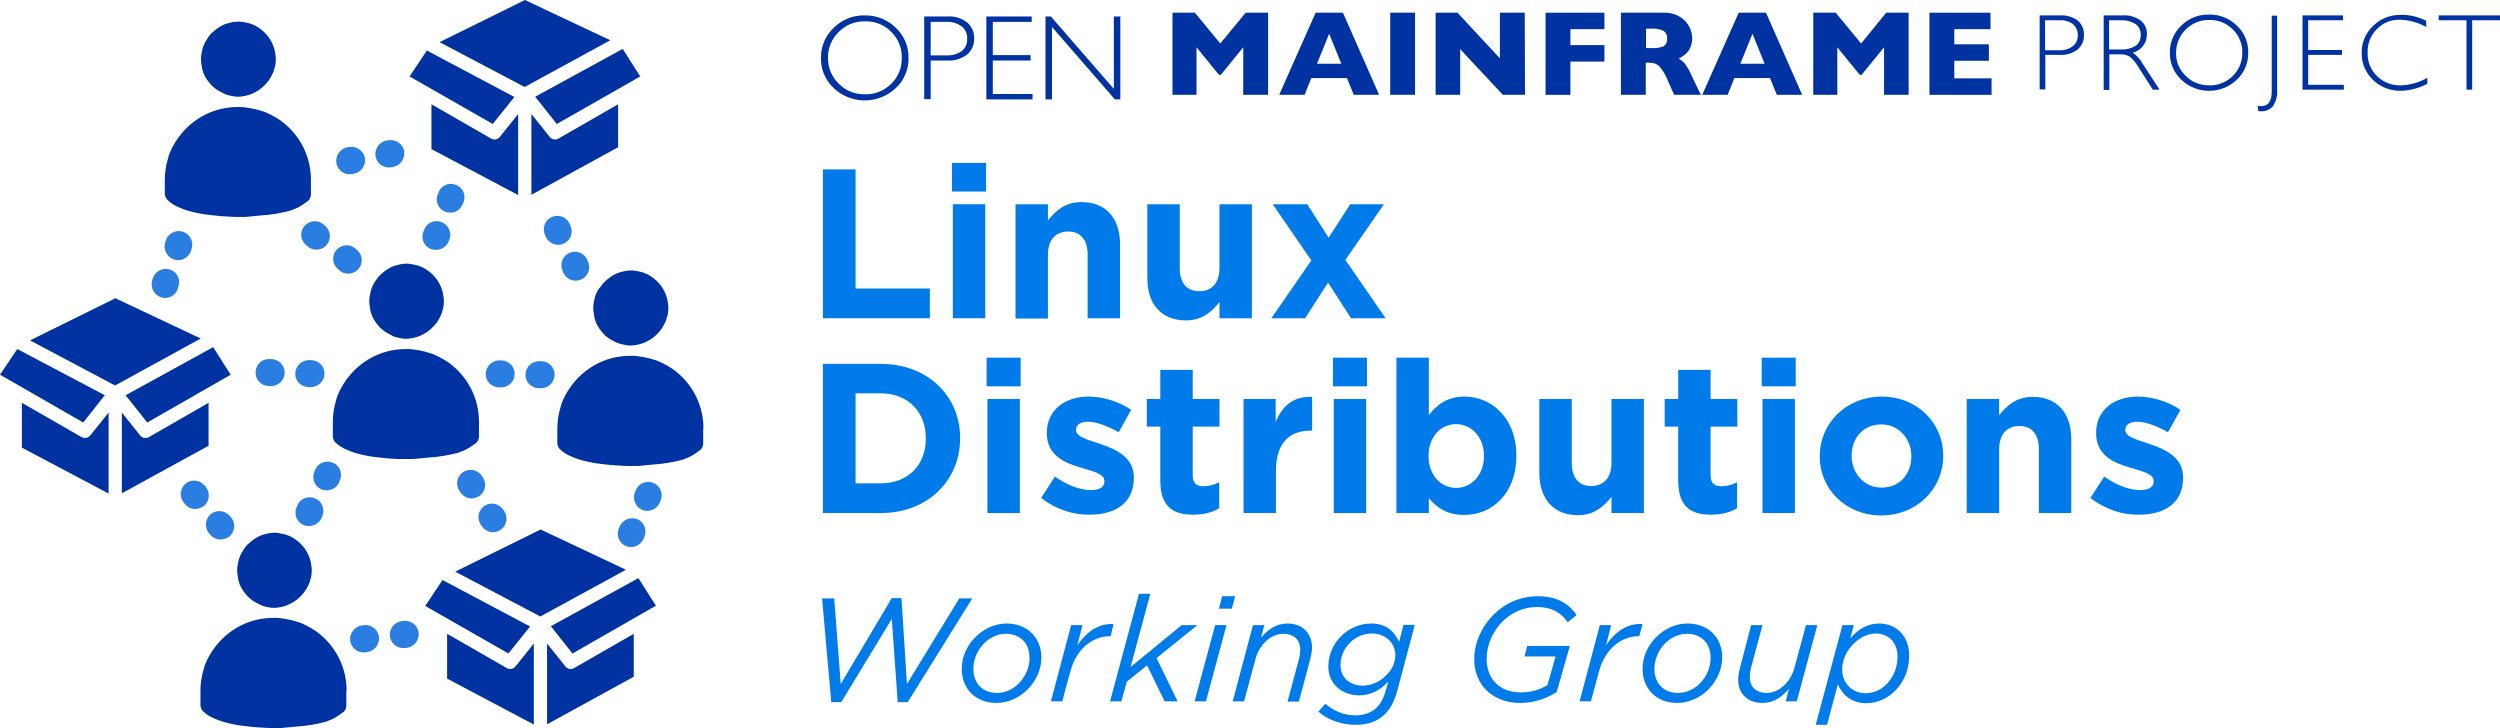 <?xml version="1.0" encoding="utf-8"?>
<!-- Generator: Adobe Illustrator 26.5.0, SVG Export Plug-In . SVG Version: 6.00 Build 0)  -->
<svg version="1.1" id="Layer_1" xmlns="http://www.w3.org/2000/svg" xmlns:xlink="http://www.w3.org/1999/xlink" x="0px" y="0px"
	 viewBox="4.8 1.2 925.4 269.5" style="enable-background:new 0 0 935 275;" xml:space="preserve">
<style type="text/css">
	.st0{fill:#FFFFFF;}
	.st1{fill:#231F20;}
	.st2{fill:#007BE9;}
	.st3{fill:#0033A1;}
	.st4{fill:#2A7DE1;}
</style>
<g>
	<polygon class="st2" points="359.9,222.7 340.5,254.4 338.5,222.6 334.9,222.6 316,254.4 313.6,222.7 309.1,222.7 312.5,261.1 
		316.2,261.1 334.9,230.3 337.1,261.1 340.8,261.1 364.7,222.7 	"/>
	<path class="st2" d="M377.4,232c-4.4,0-8.5,2-11.5,5c-3.2,3.1-5.1,7.4-5.1,11.8c0,7.3,5.1,12.6,12.8,12.6c4.4,0,8.6-2,11.6-5
		c3.1-3.2,5.1-7.4,5.1-11.9C390.2,237.3,385.1,232,377.4,232z M381.9,254.2c-2.1,2.1-5,3.5-8,3.5c-5.2,0-8.8-3.3-8.8-9
		c0-3.5,1.6-7,4-9.4c2.1-2.1,5-3.5,8-3.5c5.2,0,8.8,3.3,8.8,9C385.9,248.2,384.4,251.7,381.9,254.2z"/>
	<path class="st2" d="M417,232.2c-5.6-0.3-10,2.9-13.4,7.8l1.9-7.4h-4.2l-7.5,28.2h4.2l3-11.1c2.3-8.5,8.4-13,14.6-13h0.3L417,232.2
		z"/>
	<polygon class="st2" points="448,232.6 442.2,232.6 423.3,248.1 430.6,221 426.4,221 415.7,260.8 419.9,260.8 421.9,253.5 
		429.4,247.5 435.9,260.8 440.7,260.8 432.9,244.8 	"/>
	<polygon class="st2" points="447,260.8 451.2,260.8 458.8,232.6 454.6,232.6 	"/>
	<polygon class="st2" points="457.2,221.9 456,226.5 460.8,226.5 462,221.9 	"/>
	<path class="st2" d="M481.4,232c-4.3,0-7.3,2.3-9.8,5.2l1.2-4.6h-4.2l-7.5,28.2h4.2l4.3-15.9c1.5-5.3,5.8-9.1,10.2-9.1
		c3.9,0,6.3,2.2,6.3,5.9c0,0.9-0.2,2.2-0.4,3.2l-4.3,16h4.2l4.2-15.7c0.3-1.5,0.7-3.1,0.7-4.4C490.3,235.4,486.8,232,481.4,232z"/>
	<path class="st2" d="M522.7,238.8c-1.6-3.4-4.3-6.8-10.4-6.8c-4,0-8.1,1.7-11.1,4.7c-2.8,2.8-4.7,6.7-4.7,11.3
		c0,6.8,5.6,10.6,11.4,10.6c4.6,0,8-2.2,10.8-5.1l-0.8,2.8c-0.8,2.9-1.8,5.1-3.5,6.8c-1.7,1.7-4.4,2.9-7.9,2.9
		c-4.3,0-8.1-1.7-11.1-4.3l-2.6,2.9c3.5,3.1,8.6,4.9,13.8,4.9c4.8,0,8.3-1.4,10.9-4c2-2,3.4-4.5,4.6-8.9l6.4-24.1h-4.2L522.7,238.8z
		 M517.8,251.3c-2.2,2.2-5.3,3.7-8.6,3.7c-4.3,0-8.2-2.6-8.2-7.6c0-3.3,1.4-6.2,3.5-8.3c2.2-2.2,5.1-3.4,8.1-3.4
		c5.4,0,8.7,3.8,8.7,8C521.3,246.5,520,249.2,517.8,251.3z"/>
	<path class="st2" d="M573.6,225.9c6.2,0,9.3,2.5,11.5,5.6l3.3-2.6c-2.4-3.6-6.5-7-14.4-7c-6.5,0-12.3,2.7-16.4,6.9
		c-4.4,4.4-7.1,10.4-7.1,16.4c0,10.2,7.6,16.2,16.9,16.2c5.3,0,9.5-1.5,13.6-4l4.9-17.1h-15.8l-1,3.9h11.5l-3,10.6
		c-2.5,1.5-5.7,2.7-9.9,2.7c-7.4,0-12.6-4.6-12.6-12.4c0-5.1,2.2-10.1,5.8-13.8C564.2,228.1,568.6,225.9,573.6,225.9z"/>
	<path class="st2" d="M599.3,240l1.9-7.4H597l-7.5,28.2h4.2l3-11.1c2.3-8.5,8.4-13,14.6-13h0.3l1.2-4.5
		C607.1,231.8,602.7,235.1,599.3,240z"/>
	<path class="st2" d="M629.4,232c-4.4,0-8.5,2-11.5,5c-3.2,3.1-5.1,7.4-5.1,11.8c0,7.3,5.1,12.6,12.8,12.6c4.4,0,8.6-2,11.6-5
		c3.1-3.2,5.1-7.4,5.1-11.9C642.3,237.3,637.2,232,629.4,232z M634,254.2c-2.1,2.1-5,3.5-8,3.5c-5.2,0-8.8-3.3-8.8-9
		c0-3.5,1.6-7,4-9.4c2.1-2.1,5-3.5,8-3.5c5.2,0,8.8,3.3,8.8,9C638,248.2,636.5,251.7,634,254.2z"/>
	<path class="st2" d="M673.3,232.6l-4.3,15.9c-1.5,5.4-5.8,9.2-10.2,9.2c-3.9,0-6.3-2.2-6.3-5.9c0-0.9,0.2-2.2,0.4-3.2l4.3-16H653
		l-4.1,15.7c-0.4,1.5-0.7,3.1-0.7,4.4c0,5.3,3.5,8.7,9,8.7c4.3,0,7.2-2.3,9.8-5.2l-1.2,4.6h4.1l7.6-28.2L673.3,232.6L673.3,232.6z"
		/>
	<path class="st2" d="M700.4,232c-4.5,0-8,2.3-10.7,5.5l1.3-4.9h-4.2l-9.9,36.9h4.2l4-15c1.6,3.7,4.8,7,10.6,7
		c3.9,0,7.7-1.7,10.6-4.6c3.2-3.2,5.2-7.7,5.2-12.9C711.6,236.8,706.8,232,700.4,232z M703.1,254.5c-2,2-4.7,3.3-7.7,3.3
		c-5.2,0-8.7-3.9-8.7-8.8c0-3.6,1.7-7,4.2-9.5c2.3-2.3,5.3-3.8,8.3-3.8c4.7,0,8,3.4,8,8.6C707.2,248.3,705.6,251.9,703.1,254.5z"/>
	<g>
		<path class="st3" d="M759.6,6.9h7.6c2.4-0.2,4.7,0.5,6.7,1.9c1.5,1.3,2.4,3.3,2.3,5.3c0.1,2.1-0.8,4-2.3,5.4c-2,1.5-4.4,2.2-6.8,2
			h-5.2v12.8h-2.1V6.9z M761.8,8.7v11.1h5.1c1.9,0.1,3.7-0.4,5.2-1.5c1.2-1,1.9-2.5,1.8-4.1c0.1-1.5-0.6-3-1.7-4
			c-1.4-1.1-3.2-1.6-5-1.5L761.8,8.7z"/>
		<path class="st3" d="M783.4,6.9h7c2.4-0.2,4.8,0.5,6.8,1.9c1.6,1.3,2.4,3.2,2.3,5.2c0,3.2-2.2,5.9-5.2,6.7
			c1.5,1.1,2.8,2.5,3.7,4.2l6.2,9.5h-2.5l-4.8-7.5c-1-1.8-2.2-3.4-3.7-4.7c-1.2-0.7-2.5-1-3.9-0.9h-3.7v13.2h-2.1V6.9z M785.5,8.7
			v10.8h4.6c1.9,0.1,3.7-0.4,5.3-1.4c1.2-0.9,1.9-2.4,1.8-4c0.1-1.5-0.6-3-1.9-4c-1.6-1-3.5-1.5-5.4-1.4H785.5z"/>
		<path class="st3" d="M822.5,6.6c3.9-0.1,7.6,1.4,10.3,4.1c2.8,2.6,4.3,6.2,4.2,10c0.1,3.8-1.5,7.4-4.2,10
			c-5.8,5.5-14.8,5.5-20.6,0c-2.7-2.6-4.3-6.2-4.2-10c-0.1-3.8,1.5-7.4,4.2-10C814.9,8,818.6,6.5,822.5,6.6z M822.6,32.8
			c3.2,0.1,6.4-1.2,8.7-3.5c2.3-2.3,3.6-5.4,3.5-8.6c0.1-3.2-1.2-6.4-3.5-8.6c-2.3-2.3-5.4-3.6-8.7-3.5c-3.3-0.1-6.4,1.2-8.7,3.5
			c-2.3,2.2-3.6,5.4-3.6,8.6c-0.1,3.2,1.2,6.4,3.6,8.6C816.1,31.6,819.3,32.8,822.6,32.8z"/>
		<path class="st3" d="M847.7,6.9v27.5c0.2,2.2-0.4,4.5-1.7,6.3c-1.1,1.1-2.5,1.7-4,1.7c-0.4,0-0.9,0-1.3-0.1l-0.2-2
			c0.4,0.1,0.8,0.2,1.3,0.2c2.6,0,3.9-1.8,3.9-5.5v-28H847.7z"/>
		<path class="st3" d="M872.1,6.9v1.8h-12.9v11h12.5v1.8h-12.5v11.1h13.2v1.8h-15.3V6.9H872.1z"/>
		<path class="st3" d="M902.9,8.9v2.3c-3-1.7-6.4-2.6-9.8-2.7c-3.2-0.1-6.3,1.2-8.5,3.5c-2.3,2.3-3.5,5.4-3.4,8.7
			c-0.1,3.2,1.1,6.4,3.5,8.7c2.4,2.3,5.5,3.5,8.8,3.4c3.4-0.1,6.8-1.1,9.8-2.8v2.2c-3,1.6-6.3,2.5-9.7,2.6c-3.9,0.1-7.6-1.3-10.4-4
			c-2.7-2.6-4.3-6.2-4.2-10c-0.1-3.8,1.5-7.5,4.3-10.1c2.7-2.6,6.4-4.1,10.2-4C896.6,6.6,899.9,7.4,902.9,8.9z"/>
		<path class="st3" d="M930.2,6.9v1.8h-10.3v25.7h-2.1V8.7h-10.3V6.9H930.2z"/>
		<path class="st3" d="M474.2,36.3H465V18.7l-8.3,10.2H456l-8.3-10.2v17.6h-8.9V5.9h8.3l9.4,11.4l9.4-11.4h8.3L474.2,36.3z"/>
		<path class="st3" d="M515.3,36.3h-9.4l-2.5-6.2h-13.2l-2.5,6.2h-9.4l13.5-30.4h10.1L515.3,36.3z M501.3,24.8l-4.5-11.1l-4.5,11.1
			H501.3z"/>
		<path class="st3" d="M528.6,36.3h-9.2V5.9h9.2L528.6,36.3z"/>
		<path class="st3" d="M569.3,36.3h-8.2l-15.8-16.9v16.9h-9.1V5.9h8.1l15.7,16.9V5.9h9.2L569.3,36.3z"/>
		<path class="st3" d="M598.7,24h-12.6v12.3h-9.2V5.9h21.8V12h-12.6v5.9h12.6V24z"/>
		<path class="st3" d="M634.4,36.3h-9.9l-2.4-5.4c-0.6-1.5-1.4-3-2.4-4.3c-0.5-0.8-1.2-1.4-2.1-1.8c-0.8-0.3-1.7-0.4-2.6-0.4h-1
			v11.9h-9.2V5.9h15.6c2.2-0.1,4.3,0.4,6.2,1.5c1.5,0.9,2.7,2.2,3.5,3.7c0.7,1.3,1,2.7,1.1,4.2c0,1.4-0.3,2.7-0.9,3.9
			c-0.5,0.9-1.1,1.7-1.9,2.3c-0.7,0.5-1.4,1-2.2,1.4c0.9,0.5,1.7,1.2,2.4,2c1,1.5,1.9,3.1,2.6,4.8L634.4,36.3z M621.9,15.5
			c0.1-1.2-0.4-2.3-1.4-2.9c-1.4-0.7-3-0.9-4.5-0.8h-1.9V19h2c1.6,0.1,3.1-0.1,4.6-0.7C621.5,17.7,622,16.6,621.9,15.5L621.9,15.5z"
			/>
		<path class="st3" d="M671.9,36.3h-9.4l-2.5-6.2h-13.2l-2.5,6.2h-9.4l13.5-30.4h10.1L671.9,36.3z M658,24.8l-4.5-11.1L649,24.8H658
			z"/>
		<path class="st3" d="M711.4,36.3h-9.2V18.7l-8.3,10.2h-0.7l-8.3-10.2v17.6H676V5.9h8.3l9.4,11.4L703,5.9h8.3V36.3z"/>
		<path class="st3" d="M742,36.3H719V5.9h22.6V12h-13.4v5.6H741v6.1h-12.8v6.5H742L742,36.3z"/>
		<path class="st3" d="M324.9,6.9c4.3-0.1,8.5,1.6,11.5,4.6c3.1,2.9,4.8,6.9,4.7,11.2c0.1,4.2-1.7,8.3-4.7,11.1
			c-6.5,6.1-16.6,6.1-23,0c-3.1-2.9-4.8-6.9-4.7-11.1c-0.1-4.2,1.6-8.3,4.7-11.2C316.5,8.4,320.6,6.8,324.9,6.9z M325,36.1
			c3.6,0.1,7.1-1.3,9.7-3.9c2.6-2.5,4-6,3.9-9.6c0.1-3.6-1.3-7.1-3.9-9.6c-2.5-2.6-6-4-9.7-3.9c-3.6-0.1-7.2,1.3-9.7,3.9
			c-2.6,2.5-4.1,6-4,9.6c-0.1,3.6,1.4,7.1,4,9.6C317.8,34.8,321.3,36.2,325,36.1z"/>
		<path class="st3" d="M346.9,7.3h8.5c2.7-0.2,5.3,0.6,7.4,2.2c1.7,1.5,2.7,3.7,2.6,5.9c0.1,2.3-0.9,4.5-2.6,6
			c-2.2,1.6-4.9,2.4-7.6,2.2h-5.9v14.3h-2.4V7.3z M349.3,9.3v12.4h5.7c2.1,0.1,4.1-0.4,5.8-1.6c1.4-1.1,2.1-2.8,2-4.6
			c0.1-1.7-0.6-3.4-2-4.5c-1.6-1.2-3.6-1.8-5.6-1.7L349.3,9.3z"/>
		<path class="st3" d="M386.7,7.3v2h-14.4v12.3h14v2h-14V36H387v2h-17.1V7.3H386.7z"/>
		<path class="st3" d="M419.5,7.3v30.7h-2l-23.3-26.8v26.8h-2.4V7.3h2l23.3,26.8V7.3H419.5z"/>
		<g>
			<path class="st2" d="M309.4,63.9h12.1V108H349v11h-39.6V63.9z"/>
			<path class="st2" d="M357.2,61.5h12.6v10.6h-12.6V61.5z M357.5,76.8h12v42.2h-12V76.8z"/>
			<path class="st2" d="M380.7,76.8h12v6c2.8-3.5,6.3-6.8,12.4-6.8c9.1,0,14.3,6,14.3,15.7v27.3h-12V95.5c0-5.7-2.7-8.6-7.2-8.6
				s-7.5,2.9-7.5,8.6v23.6h-12V76.8z"/>
			<path class="st2" d="M429.5,104.2V76.8h12v23.6c0,5.7,2.7,8.6,7.2,8.6s7.5-2.9,7.5-8.6V76.8h12v42.2h-12v-6
				c-2.8,3.5-6.3,6.8-12.4,6.8C434.8,119.8,429.5,113.9,429.5,104.2z"/>
			<path class="st2" d="M496.6,89.2l8-12.4h12.5l-14.3,20.6l14.9,21.6h-12.8l-8.5-13.2l-8.5,13.2h-12.5l14.8-21.4l-14.3-20.8h12.8
				L496.6,89.2z"/>
			<path class="st2" d="M309.4,135.9h21.5c17.3,0,29.3,11.9,29.3,27.4v0.2c0,15.5-12,27.6-29.3,27.6h-21.5V135.9z M321.5,146.9v33.2
				h9.4c9.9,0,16.6-6.7,16.6-16.5v-0.2c0-9.8-6.7-16.6-16.6-16.6H321.5z"/>
			<path class="st2" d="M370,133.6h12.6v10.6H370V133.6z M370.3,148.9h12v42.2h-12V148.9z"/>
			<path class="st2" d="M390.2,185.5l5.1-7.9c4.6,3.3,9.4,5,13.3,5c3.5,0,5-1.3,5-3.2v-0.2c0-2.6-4.1-3.5-8.7-4.9
				c-5.9-1.7-12.6-4.5-12.6-12.7v-0.2c0-8.6,6.9-13.4,15.4-13.4c5.4,0,11.2,1.8,15.8,4.9l-4.6,8.3c-4.2-2.4-8.4-3.9-11.4-3.9
				c-2.9,0-4.4,1.3-4.4,2.9v0.2c0,2.4,4,3.5,8.6,5c5.9,2,12.8,4.8,12.8,12.5v0.2c0,9.4-7,13.6-16.2,13.6
				C402.5,191.9,395.8,189.9,390.2,185.5z"/>
			<path class="st2" d="M434.3,179.1v-20h-5v-10.2h5v-10.8h12v10.8h9.9v10.2h-9.9v18c0,2.8,1.2,4.1,3.9,4.1c2.2,0,4.2-0.6,5.9-1.5
				v9.6c-2.5,1.5-5.4,2.4-9.5,2.4C439.2,191.8,434.3,188.9,434.3,179.1z"/>
			<path class="st2" d="M465,148.9h12v8.5c2.4-5.8,6.4-9.6,13.5-9.3v12.5h-0.6c-8,0-12.8,4.8-12.8,14.9v15.6h-12V148.9z"/>
			<path class="st2" d="M498.2,133.6h12.6v10.6h-12.6V133.6z M498.5,148.9h12v42.2h-12V148.9z"/>
			<path class="st2" d="M533.7,185.6v5.5h-12v-57.5h12v21.3c2.9-3.9,6.9-6.9,13.2-6.9c9.8,0,19.2,7.7,19.2,21.8v0.2
				c0,14.1-9.2,21.8-19.2,21.8C540.5,191.9,536.5,189,533.7,185.6z M554.1,170.1v-0.2c0-7-4.7-11.7-10.3-11.7s-10.2,4.6-10.2,11.7
				v0.2c0,7,4.6,11.7,10.2,11.7S554.1,177.1,554.1,170.1z"/>
			<path class="st2" d="M574.6,176.2v-27.3h12v23.6c0,5.7,2.7,8.6,7.2,8.6s7.5-2.9,7.5-8.6v-23.6h12v42.2h-12v-6
				c-2.8,3.5-6.3,6.8-12.4,6.8C579.9,191.9,574.6,185.9,574.6,176.2z"/>
			<path class="st2" d="M626,179.1v-20h-5v-10.2h5v-10.8h12v10.8h9.9v10.2h-9.9v18c0,2.8,1.2,4.1,3.9,4.1c2.2,0,4.2-0.6,5.9-1.5v9.6
				c-2.5,1.5-5.4,2.4-9.5,2.4C630.9,191.8,626,188.9,626,179.1z"/>
			<path class="st2" d="M656.9,133.6h12.6v10.6h-12.6V133.6z M657.2,148.9h12v42.2h-12V148.9z"/>
			<path class="st2" d="M678.4,170.2v-0.2c0-12.1,9.8-22,22.9-22c13.1,0,22.8,9.7,22.8,21.8v0.2c0,12.1-9.8,22-22.9,22
				C688.1,192,678.4,182.3,678.4,170.2z M712.3,170.2v-0.2c0-6.2-4.5-11.7-11.1-11.7c-6.9,0-11,5.3-11,11.5v0.2
				c0,6.2,4.5,11.7,11.1,11.7C708.2,181.7,712.3,176.4,712.3,170.2z"/>
			<path class="st2" d="M732.8,148.9h12v6c2.8-3.5,6.3-6.8,12.4-6.8c9.1,0,14.3,6,14.3,15.7v27.3h-12v-23.6c0-5.7-2.7-8.6-7.2-8.6
				s-7.5,2.9-7.5,8.6v23.6h-12V148.9z"/>
			<path class="st2" d="M778.6,185.5l5.1-7.9c4.6,3.3,9.4,5,13.3,5c3.5,0,5-1.3,5-3.2v-0.2c0-2.6-4.1-3.5-8.7-4.9
				c-5.9-1.7-12.6-4.5-12.6-12.7v-0.2c0-8.6,6.9-13.4,15.4-13.4c5.4,0,11.2,1.8,15.8,4.9l-4.6,8.3c-4.2-2.4-8.4-3.9-11.4-3.9
				c-2.9,0-4.4,1.3-4.4,2.9v0.2c0,2.4,4,3.5,8.6,5c5.9,2,12.8,4.8,12.8,12.5v0.2c0,9.4-7,13.6-16.2,13.6
				C790.8,191.9,784.2,189.9,778.6,185.5z"/>
		</g>
	</g>
	<g>
		<path class="st4" d="M125.9,91.6c1.7-2.2,1.2-5.3-1-7l-0.6-0.5c-2.2-1.7-5.3-1.2-7,1c-1.7,2.2-1.2,5.3,1,7l0.6,0.5
			c0.9,0.7,2,1,3,1C123.5,93.6,125,92.9,125.9,91.6z"/>
		<path class="st4" d="M130.1,101l0.6,0.5c0.9,0.7,2,1,3,1c1.5,0,3-0.7,4-2c1.7-2.2,1.2-5.3-1-7l-0.6-0.5c-2.2-1.7-5.3-1.2-7,1
			C127.5,96.2,127.9,99.3,130.1,101z"/>
		<path class="st4" d="M139.6,232.6l-0.7,0.1c-2.7,0.3-4.7,2.7-4.5,5.5c0.3,2.6,2.4,4.5,5,4.5c0.2,0,0.3,0,0.5,0l0.7-0.1
			c2.7-0.3,4.7-2.7,4.5-5.5C144.8,234.3,142.3,232.3,139.6,232.6z"/>
		<path class="st4" d="M154.3,231l-0.7,0.1c-2.7,0.3-4.7,2.7-4.5,5.5c0.3,2.6,2.4,4.5,5,4.5c0.2,0,0.3,0,0.5,0l0.7-0.1
			c2.7-0.3,4.7-2.7,4.5-5.5C159.5,232.7,157,230.8,154.3,231z"/>
		<path class="st4" d="M234.2,196l-0.3,0.7c-1.1,2.5,0,5.5,2.5,6.6c0.7,0.3,1.4,0.4,2,0.4c1.9,0,3.7-1.1,4.6-3l0.3-0.7
			c1.1-2.5,0-5.5-2.5-6.6C238.3,192.4,235.3,193.5,234.2,196z"/>
		<path class="st4" d="M242.4,189.9c0.7,0.3,1.4,0.4,2,0.4c1.9,0,3.7-1.1,4.6-3l0.3-0.7c1.1-2.5,0-5.5-2.5-6.6
			c-2.5-1.1-5.5,0-6.6,2.5l-0.3,0.7C238.8,185.8,239.9,188.7,242.4,189.9z"/>
		<path class="st4" d="M213.6,91.3c2.5-1.2,3.5-4.2,2.3-6.7l-0.3-0.7c-1.2-2.5-4.2-3.5-6.7-2.3c-2.5,1.2-3.5,4.2-2.3,6.7l0.3,0.7
			c0.9,1.8,2.6,2.8,4.5,2.8C212.1,91.8,212.9,91.7,213.6,91.3z"/>
		<path class="st4" d="M213.4,102.3c0.9,1.8,2.6,2.8,4.5,2.8c0.7,0,1.5-0.2,2.2-0.5c2.5-1.2,3.5-4.2,2.3-6.7l-0.3-0.7
			c-1.2-2.5-4.2-3.5-6.7-2.3c-2.5,1.2-3.5,4.2-2.3,6.7L213.4,102.3z"/>
		<path class="st4" d="M134.2,65.7c0.3,0,0.6,0,0.9-0.1l0.7-0.1c2.7-0.5,4.5-3.1,4.1-5.8c-0.5-2.7-3.1-4.5-5.8-4.1l-0.7,0.1
			c-2.7,0.5-4.5,3.1-4.1,5.8C129.7,64,131.8,65.7,134.2,65.7z"/>
		<path class="st4" d="M148.7,63.2c0.3,0,0.6,0,0.9-0.1l0.7-0.1c2.7-0.5,4.5-3.1,4.1-5.8s-3.1-4.5-5.8-4.1l-0.7,0.1
			c-2.7,0.5-4.5,3.1-4.1,5.8C144.2,61.4,146.3,63.2,148.7,63.2z"/>
		<path class="st4" d="M195.3,139.7c0.1-2.8-2.1-5-4.9-5.1l-0.7,0c0,0-0.1,0-0.1,0c-2.7,0-4.9,2.2-5,4.9c-0.1,2.8,2.1,5,4.9,5.1
			l0.7,0c0,0,0.1,0,0.1,0C193,144.6,195.3,142.4,195.3,139.7z"/>
		<path class="st4" d="M204.4,134.9c-2.7,0-5,2.1-5.1,4.9c-0.1,2.8,2.1,5,4.9,5.1l0.8,0c0,0,0.1,0,0.1,0c2.7,0,4.9-2.2,5-4.9
			c0.1-2.8-2.1-5-4.9-5.1L204.4,134.9z"/>
		<path class="st4" d="M168.2,83.4c-2.6-1-5.5,0.3-6.4,2.9l-0.3,0.7c-1,2.6,0.3,5.5,2.9,6.4c0.6,0.2,1.2,0.3,1.8,0.3
			c2,0,3.9-1.2,4.7-3.2l0.3-0.7C172.1,87.3,170.8,84.4,168.2,83.4z"/>
		<path class="st4" d="M176.1,76.7l0.3-0.7c1-2.6-0.3-5.5-2.9-6.4c-2.6-1-5.5,0.3-6.4,2.9l-0.3,0.7c-1,2.6,0.3,5.5,2.9,6.4
			c0.6,0.2,1.2,0.3,1.8,0.3C173.4,80,175.3,78.7,176.1,76.7z"/>
		<path class="st4" d="M121.7,185.8c-2.5-1.2-5.5-0.3-6.7,2.2l-0.3,0.7c-1.2,2.5-0.3,5.5,2.2,6.7c0.7,0.4,1.5,0.5,2.3,0.5
			c1.8,0,3.6-1,4.5-2.7l0.3-0.7C125.2,190,124.2,187,121.7,185.8z"/>
		<path class="st4" d="M130.2,180l0.3-0.7c1.2-2.5,0.3-5.5-2.2-6.7c-2.5-1.2-5.5-0.3-6.7,2.2l-0.3,0.7c-1.2,2.5-0.3,5.5,2.2,6.7
			c0.7,0.4,1.5,0.5,2.3,0.5C127.6,182.7,129.4,181.7,130.2,180z"/>
		<path class="st4" d="M183.1,195.9c1,1.5,2.6,2.3,4.2,2.3c0.9,0,1.8-0.3,2.7-0.8c2.3-1.5,3-4.6,1.5-6.9l-0.4-0.6
			c-1.5-2.3-4.6-3-6.9-1.5c-2.3,1.5-3,4.6-1.5,6.9L183.1,195.9z"/>
		<path class="st4" d="M183.6,178l-0.4-0.6c-1.5-2.3-4.6-3-6.9-1.5c-2.3,1.5-3,4.6-1.5,6.9l0.4,0.6c1,1.5,2.6,2.3,4.2,2.3
			c0.9,0,1.8-0.3,2.7-0.8C184.4,183.5,185.1,180.4,183.6,178z"/>
		<path class="st4" d="M124.9,139.6c0.1-2.8-2.1-5-4.9-5.1l-0.8,0c-2.7,0-5,2.1-5.1,4.9c-0.1,2.8,2.1,5,4.9,5.1l0.8,0
			c0,0,0.1,0,0.1,0C122.6,144.4,124.9,142.3,124.9,139.6z"/>
		<path class="st4" d="M105.3,134.1l-0.8,0c-2.8-0.1-5,2.1-5.1,4.9c-0.1,2.8,2.1,5,4.9,5.1l0.8,0c0,0,0.1,0,0.1,0
			c2.7,0,4.9-2.2,5-4.9C110.2,136.5,108,134.2,105.3,134.1z"/>
		<path class="st4" d="M67.8,101c-2.6-0.9-5.5,0.5-6.4,3.1l-0.2,0.7c-0.9,2.6,0.5,5.5,3.1,6.4c0.5,0.2,1.1,0.3,1.6,0.3
			c2.1,0,4-1.3,4.7-3.4l0.2-0.7C71.8,104.7,70.4,101.9,67.8,101z"/>
		<path class="st4" d="M75.5,94.1l0.2-0.7c0.9-2.6-0.5-5.5-3.1-6.4c-2.6-0.9-5.5,0.5-6.4,3.1L66,90.8c-0.9,2.6,0.5,5.5,3.1,6.4
			c0.5,0.2,1.1,0.3,1.6,0.3C72.8,97.5,74.8,96.2,75.5,94.1z"/>
		<path class="st4" d="M82.8,191.5c-2.1,1.8-2.4,4.9-0.7,7l0.5,0.6c1,1.2,2.4,1.8,3.9,1.8c1.1,0,2.2-0.4,3.2-1.1
			c2.1-1.8,2.4-4.9,0.7-7l-0.5-0.6C88.1,190.1,84.9,189.8,82.8,191.5z"/>
		<path class="st4" d="M77.1,189.6c1.1,0,2.2-0.4,3.2-1.1c2.1-1.8,2.4-4.9,0.7-7l-0.5-0.6c-1.8-2.1-4.9-2.4-7-0.7
			c-2.1,1.8-2.4,4.9-0.7,7l0.5,0.6C74.2,189,75.6,189.6,77.1,189.6z"/>
		<polygon class="st3" points="43.6,147.5 11.2,130.4 4.8,139.9 35.6,157.6 		"/>
		<polygon class="st3" points="51.3,147.5 59.3,157.6 90.2,139.9 83.7,129.7 		"/>
		<polygon class="st3" points="47.4,143.9 79.1,126.5 47.5,111.6 15.9,127.2 		"/>
		<path class="st3" d="M35,163l-22.1-12.7v16.6l32.1,17v-30l-6.8,8.5C37.4,163.3,36.1,163.6,35,163z"/>
		<path class="st3" d="M59.9,163c-1.1,0.6-2.4,0.4-3.2-0.6l-6.8-8.5v29.9l32.1-17.6v-15.9L59.9,163z"/>
		<polygon class="st3" points="187.2,47.1 195.2,37.1 162.8,19.9 156.4,29.5 		"/>
		<polygon class="st3" points="210.9,47.1 241.8,29.5 235.3,19.3 202.9,37 		"/>
		<polygon class="st3" points="230.7,16.1 199.1,1.2 167.5,16.8 199,33.4 		"/>
		<path class="st3" d="M196.6,43.4l-6.8,8.5c-0.8,1-2.1,1.2-3.2,0.6l-22.1-12.7v16.6l32.1,17V43.4z"/>
		<path class="st3" d="M208.3,51.9l-6.8-8.5v29.9l32.1-17.6V39.8l-22.1,12.7C210.5,53.1,209.1,52.9,208.3,51.9z"/>
		<polygon class="st3" points="193,243.1 201,233.1 168.6,215.9 162.2,225.5 		"/>
		<polygon class="st3" points="208.7,233 216.7,243.1 247.6,225.4 241.1,215.2 		"/>
		<polygon class="st3" points="236.5,212.1 204.9,197.2 173.3,212.8 204.8,229.4 		"/>
		<path class="st3" d="M192.4,248.5l-22.1-12.7v16.6l32.1,17v-30l-6.8,8.5C194.8,248.9,193.5,249.1,192.4,248.5z"/>
		<path class="st3" d="M214.1,247.9l-6.8-8.5v29.9l32.1-17.6v-15.9l-22.1,12.7C216.3,249.1,214.9,248.9,214.1,247.9z"/>
		<path class="st3" d="M151,125.9c0.9,0.3,1.8,0.4,2.7,0.6c0.5,0.1,0.9,0.1,1.4,0.1c0.5,0,0.9,0,1.4-0.1c0.9-0.1,1.8-0.3,2.7-0.6
			c0.4-0.1,0.9-0.3,1.3-0.5c0.9-0.4,1.6-0.8,2.4-1.3c0,0,0.1,0,0.1-0.1c1.4-1,2.6-2.2,3.6-3.6c0.5-0.7,0.9-1.5,1.3-2.3
			c0.4-0.8,0.6-1.6,0.8-2.4c0-0.1,0.1-0.1,0.1-0.2c0.2-0.9,0.3-1.8,0.3-2.8c0-0.5,0-0.9-0.1-1.4c-0.4-4.5-3.1-8.4-6.8-10.6
			c-0.5-0.3-1-0.6-1.6-0.8c-0.7-0.3-1.6-0.6-2.3-0.7c-0.6-0.1-1.1-0.2-1.6-0.3c-0.5-0.1-0.9-0.1-1.4-0.1c-0.5,0-0.9,0-1.4,0.1
			c-0.6,0.1-1.1,0.1-1.6,0.3c-0.8,0.2-1.6,0.4-2.3,0.7c-0.9,0.4-1.6,0.8-2.3,1.3c-0.7,0.5-1.4,1.1-2.1,1.7c-0.6,0.6-1.2,1.3-1.7,2.1
			c-0.5,0.7-0.9,1.5-1.3,2.3c-0.3,0.7-0.6,1.6-0.7,2.3c-0.1,0.6-0.2,1.1-0.3,1.6c-0.1,0.5-0.1,0.9-0.1,1.4c0,0.9,0.1,1.9,0.3,2.8
			c0.1,1,0.4,1.8,0.7,2.7c0.4,0.9,0.8,1.6,1.3,2.3c0.5,0.7,1.1,1.4,1.7,2.1c0.6,0.6,1.3,1.1,2,1.6c0.8,0.5,1.6,0.9,2.4,1.3
			C150.1,125.6,150.6,125.8,151,125.9z"/>
		<path class="st3" d="M155.1,171.1c0.4,0,0.9,0,1.3,0c0.4,0,0.7,0,1.1,0c0.4,0,0.8,0,1.2-0.1c0.4,0,0.7,0,1.1-0.1
			c0.4,0,0.9-0.1,1.2-0.1c0.4,0,0.7-0.1,1-0.1c0.4-0.1,0.9-0.1,1.3-0.1c0.4-0.1,0.6-0.1,1-0.1c0.4-0.1,0.9-0.1,1.3-0.1
			c0.3-0.1,0.6-0.1,0.9-0.1c0.4-0.1,0.9-0.1,1.3-0.2c0.3-0.1,0.6-0.1,0.9-0.1c0.5-0.1,1-0.2,1.5-0.3c0.2-0.1,0.5-0.1,0.7-0.1
			c0.7-0.1,1.5-0.4,2.2-0.5c0.7-0.1,1.5-0.4,2.1-0.6c0.7-0.3,1.4-0.6,2.1-0.9c1.3-0.7,2.6-1.6,3.8-2.5c0.6-0.6,0.9-1.3,1-2.1
			c0-0.1,0.1-0.3,0-0.4v-5.3c0-8.3-3.8-16-10.2-21.1c-0.5-0.4-1-0.8-1.5-1.1c-1.1-0.7-2.1-1.3-3.3-1.9c-1.1-0.6-2.3-1.1-3.5-1.4
			c-1.2-0.4-2.4-0.7-3.6-0.9c-0.8-0.1-1.6-0.3-2.5-0.4s-1.6-0.1-2.5-0.1c-9.8,0-18.3,5.2-23.1,13c-0.4,0.7-0.9,1.5-1.3,2.3
			c-0.6,1.2-1.1,2.4-1.4,3.7c-0.8,2.6-1.2,5.3-1.2,8v5.3c0,0.2,0,0.4,0.1,0.6c0.1,0.6,0.4,1.3,0.9,1.7c1.1,1.1,2.4,1.9,4,2.6
			c2.1,1,4.6,1.7,7.2,2.2c1.3,0.3,2.6,0.5,3.8,0.6c1.6,0.2,3.3,0.4,4.7,0.5c1.1,0.1,2.3,0.1,3.2,0.2
			C153.4,171.1,154.5,171.1,155.1,171.1z"/>
		<path class="st3" d="M88.8,36.3c0.9,0.3,1.8,0.4,2.7,0.6c0.5,0.1,0.9,0.1,1.4,0.1c0.5,0,0.9,0,1.4-0.1c0.9-0.1,1.8-0.3,2.7-0.6
			c0.4-0.1,0.9-0.3,1.3-0.5c0.9-0.4,1.6-0.8,2.4-1.3c0,0,0.1,0,0.1-0.1c1.4-1,2.6-2.2,3.6-3.6c0.5-0.7,0.9-1.5,1.3-2.3
			c0.4-0.8,0.6-1.6,0.8-2.4c0-0.1,0.1-0.1,0.1-0.2c0.2-0.9,0.3-1.8,0.3-2.8c0-0.5,0-0.9-0.1-1.4c-0.4-4.5-3.1-8.4-6.8-10.6
			c-0.5-0.3-1-0.6-1.6-0.8c-0.7-0.3-1.6-0.6-2.3-0.7c-0.6-0.1-1.1-0.2-1.6-0.3C94,9.2,93.5,9.2,93,9.2c-0.5,0-0.9,0-1.4,0.1
			C91,9.3,90.5,9.4,90,9.6c-0.8,0.2-1.6,0.4-2.3,0.7c-0.9,0.4-1.6,0.8-2.3,1.3s-1.4,1.1-2.1,1.7s-1.2,1.3-1.7,2.1
			c-0.5,0.7-0.9,1.5-1.3,2.3c-0.3,0.7-0.6,1.6-0.7,2.3c-0.1,0.6-0.2,1.1-0.3,1.6c-0.1,0.5-0.1,0.9-0.1,1.4c0,0.9,0.1,1.9,0.3,2.8
			c0.1,1,0.4,1.8,0.7,2.7c0.4,0.9,0.8,1.6,1.3,2.3c0.5,0.7,1.1,1.4,1.7,2.1c0.6,0.6,1.3,1.1,2,1.6c0.8,0.5,1.6,0.9,2.4,1.3
			C88,35.9,88.4,36.2,88.8,36.3z"/>
		<path class="st3" d="M66.9,75.3c1.1,1.1,2.4,1.9,4,2.6c2.1,1,4.6,1.7,7.2,2.2c1.3,0.3,2.6,0.5,3.8,0.6c1.6,0.2,3.3,0.4,4.7,0.5
			c1.1,0.1,2.3,0.1,3.2,0.2c1.4,0.1,2.5,0.1,3.1,0.1c0.4,0,0.9,0,1.3,0c0.4,0,0.7,0,1.1,0c0.4,0,0.8,0,1.2-0.1c0.4,0,0.7,0,1.1-0.1
			c0.4,0,0.9-0.1,1.2-0.1c0.4,0,0.7-0.1,1-0.1c0.4-0.1,0.9-0.1,1.3-0.1c0.4-0.1,0.6-0.1,1-0.1c0.4-0.1,0.9-0.1,1.3-0.1
			c0.3-0.1,0.6-0.1,0.9-0.1c0.4-0.1,0.9-0.1,1.3-0.2c0.3-0.1,0.6-0.1,0.9-0.1c0.5-0.1,1-0.2,1.5-0.3c0.2-0.1,0.5-0.1,0.7-0.1
			c0.7-0.1,1.5-0.4,2.2-0.5c0.7-0.1,1.5-0.4,2.1-0.6c0.7-0.3,1.4-0.6,2.1-0.9c1.3-0.7,2.6-1.6,3.8-2.5c0.6-0.6,0.9-1.3,1-2.1
			c0-0.1,0.1-0.3,0-0.4v-5.3c0-8.3-3.8-16-10.2-21.1c-0.5-0.4-1-0.8-1.5-1.1c-1.1-0.7-2.1-1.3-3.3-1.9c-1.1-0.6-2.3-1.1-3.5-1.4
			c-1.2-0.4-2.4-0.7-3.6-0.9c-0.8-0.1-1.6-0.3-2.5-0.4c-0.9-0.1-1.6-0.1-2.5-0.1c-9.8,0-18.3,5.2-23.1,13c-0.4,0.7-0.9,1.5-1.3,2.3
			c-0.6,1.2-1.1,2.4-1.4,3.7c-0.8,2.6-1.2,5.3-1.2,8v5.3c0,0.2,0,0.4,0.1,0.6C66.1,74.2,66.4,74.8,66.9,75.3z"/>
		<path class="st3" d="M102.1,225.5c0.9,0.3,1.8,0.4,2.7,0.6c0.5,0.1,0.9,0.1,1.4,0.1c0.5,0,0.9,0,1.4-0.1c0.9-0.1,1.8-0.3,2.7-0.6
			c0.4-0.1,0.9-0.3,1.3-0.5c0.9-0.4,1.6-0.8,2.4-1.3c0,0,0.1,0,0.1-0.1c1.4-1,2.6-2.2,3.6-3.6c0.5-0.7,0.9-1.5,1.3-2.3
			c0.4-0.8,0.6-1.6,0.8-2.4c0-0.1,0.1-0.1,0.1-0.2c0.2-0.9,0.3-1.8,0.3-2.8c0-0.5,0-0.9-0.1-1.4c-0.4-4.5-3.1-8.4-6.8-10.6
			c-0.5-0.3-1-0.6-1.6-0.8c-0.7-0.3-1.6-0.6-2.3-0.7c-0.6-0.1-1.1-0.2-1.6-0.3c-0.5-0.1-0.9-0.1-1.4-0.1c-0.5,0-0.9,0-1.4,0.1
			c-0.6,0.1-1.1,0.1-1.6,0.3c-0.8,0.2-1.6,0.4-2.3,0.7c-0.9,0.4-1.6,0.8-2.3,1.3s-1.4,1.1-2.1,1.7s-1.2,1.3-1.7,2.1
			s-0.9,1.5-1.3,2.3c-0.3,0.7-0.6,1.6-0.7,2.3c-0.1,0.6-0.2,1.1-0.3,1.6c-0.1,0.5-0.1,0.9-0.1,1.4c0,0.9,0.1,1.9,0.3,2.8
			c0.1,1,0.4,1.8,0.7,2.7c0.4,0.9,0.8,1.6,1.3,2.3c0.5,0.7,1.1,1.4,1.7,2.1c0.6,0.6,1.3,1.1,2,1.6c0.8,0.5,1.6,0.9,2.4,1.3
			C101.2,225.1,101.6,225.3,102.1,225.5z"/>
		<path class="st3" d="M133.1,256.8c0-8.3-3.8-16-10.2-21.1c-0.5-0.4-1-0.8-1.5-1.1c-1.1-0.7-2.1-1.3-3.3-1.9s-2.3-1.1-3.5-1.4
			c-1.2-0.4-2.4-0.7-3.6-0.9c-0.8-0.1-1.6-0.3-2.5-0.4c-0.9-0.1-1.6-0.1-2.5-0.1c-9.8,0-18.3,5.2-23.1,13c-0.4,0.7-0.9,1.5-1.3,2.3
			c-0.6,1.2-1.1,2.4-1.4,3.7c-0.8,2.6-1.2,5.3-1.2,8v5.3c0,0.2,0,0.4,0.1,0.6c0.1,0.6,0.4,1.3,0.9,1.7c1.1,1.1,2.4,1.9,4,2.6
			c2.1,1,4.6,1.7,7.2,2.2c1.3,0.3,2.6,0.5,3.8,0.6c1.6,0.2,3.3,0.4,4.7,0.5c1.1,0.1,2.3,0.1,3.2,0.2c1.4,0.1,2.5,0.1,3.1,0.1
			c0.4,0,0.9,0,1.3,0c0.4,0,0.7,0,1.1,0c0.4,0,0.8,0,1.2-0.1c0.4,0,0.7,0,1.1-0.1c0.4,0,0.9-0.1,1.2-0.1c0.4,0,0.7-0.1,1-0.1
			c0.4-0.1,0.9-0.1,1.3-0.1c0.4-0.1,0.6-0.1,1-0.1c0.4-0.1,0.9-0.1,1.3-0.1c0.3-0.1,0.6-0.1,0.9-0.1c0.4-0.1,0.9-0.1,1.3-0.2
			c0.3-0.1,0.6-0.1,0.9-0.1c0.5-0.1,1-0.2,1.5-0.3c0.2-0.1,0.5-0.1,0.7-0.1c0.7-0.1,1.5-0.4,2.2-0.5s1.5-0.4,2.1-0.6
			c0.7-0.3,1.4-0.6,2.1-0.9c1.3-0.7,2.6-1.6,3.8-2.5c0.6-0.6,0.9-1.3,1-2.1c0-0.1,0.1-0.3,0-0.4V256.8z"/>
		<path class="st3" d="M225.5,109.8c-0.3,0.7-0.6,1.6-0.7,2.3c-0.1,0.6-0.2,1.1-0.3,1.6c-0.1,0.5-0.1,0.9-0.1,1.4
			c0,0.9,0.1,1.9,0.3,2.8c0.1,1,0.4,1.8,0.7,2.7c0.4,0.9,0.8,1.6,1.3,2.3c0.5,0.7,1.1,1.4,1.7,2.1s1.3,1.1,2,1.6
			c0.8,0.5,1.6,0.9,2.4,1.3c0.4,0.1,0.9,0.4,1.3,0.5c0.9,0.3,1.8,0.4,2.7,0.6c0.5,0.1,0.9,0.1,1.4,0.1c0.5,0,0.9,0,1.4-0.1
			c0.9-0.1,1.8-0.3,2.7-0.6c0.4-0.1,0.9-0.3,1.3-0.5c0.9-0.4,1.6-0.8,2.4-1.3c0,0,0.1,0,0.1-0.1c1.4-1,2.6-2.2,3.6-3.6
			c0.5-0.7,0.9-1.5,1.3-2.3c0.4-0.8,0.6-1.6,0.8-2.4c0-0.1,0.1-0.1,0.1-0.2c0.2-0.9,0.3-1.8,0.3-2.8c0-0.5,0-0.9-0.1-1.4
			c-0.4-4.5-3.1-8.4-6.8-10.6c-0.5-0.3-1-0.6-1.6-0.8c-0.7-0.3-1.6-0.6-2.3-0.7c-0.6-0.1-1.1-0.2-1.6-0.3c-0.5-0.1-0.9-0.1-1.4-0.1
			s-0.9,0-1.4,0.1c-0.6,0.1-1.1,0.1-1.6,0.3c-0.8,0.2-1.6,0.4-2.3,0.7c-0.9,0.4-1.6,0.8-2.3,1.3c-0.7,0.5-1.4,1.1-2.1,1.7
			c-0.6,0.6-1.2,1.3-1.7,2.1C226.3,108.2,225.9,108.9,225.5,109.8z"/>
		<path class="st3" d="M265.2,159.8c0-8.3-3.8-16-10.2-21.1c-0.5-0.4-1-0.8-1.5-1.1c-1.1-0.7-2.1-1.3-3.3-1.9s-2.3-1.1-3.5-1.4
			c-1.2-0.4-2.4-0.7-3.6-0.9c-0.8-0.1-1.6-0.3-2.5-0.4c-0.9-0.1-1.6-0.1-2.5-0.1c-9.8,0-18.3,5.2-23.1,13c-0.4,0.7-0.9,1.5-1.3,2.3
			c-0.6,1.2-1.1,2.4-1.4,3.7c-0.8,2.6-1.2,5.3-1.2,8v5.3c0,0.2,0,0.4,0.1,0.6c0.1,0.6,0.4,1.3,0.9,1.7c1.1,1.1,2.4,1.9,4,2.6
			c2.1,1,4.6,1.7,7.2,2.2c1.3,0.3,2.6,0.5,3.8,0.6c1.6,0.2,3.3,0.4,4.7,0.5c1.1,0.1,2.3,0.1,3.2,0.2c1.4,0.1,2.5,0.1,3.1,0.1
			c0.4,0,0.9,0,1.3,0c0.4,0,0.7,0,1.1,0c0.4,0,0.8,0,1.2-0.1c0.4,0,0.7,0,1.1-0.1c0.4,0,0.9-0.1,1.2-0.1c0.4,0,0.7-0.1,1-0.1
			c0.4-0.1,0.9-0.1,1.3-0.1c0.4-0.1,0.6-0.1,1-0.1c0.4-0.1,0.9-0.1,1.3-0.1c0.3-0.1,0.6-0.1,0.9-0.1c0.4-0.1,0.9-0.1,1.3-0.2
			c0.3-0.1,0.6-0.1,0.9-0.1c0.5-0.1,1-0.2,1.5-0.3c0.2-0.1,0.5-0.1,0.7-0.1c0.7-0.1,1.5-0.4,2.2-0.5c0.7-0.1,1.5-0.4,2.1-0.6
			c0.7-0.3,1.4-0.6,2.1-0.9c1.3-0.7,2.6-1.6,3.8-2.5c0.6-0.6,0.9-1.3,1-2.1c0-0.1,0.1-0.3,0-0.4V159.8z"/>
	</g>
</g>
</svg>
